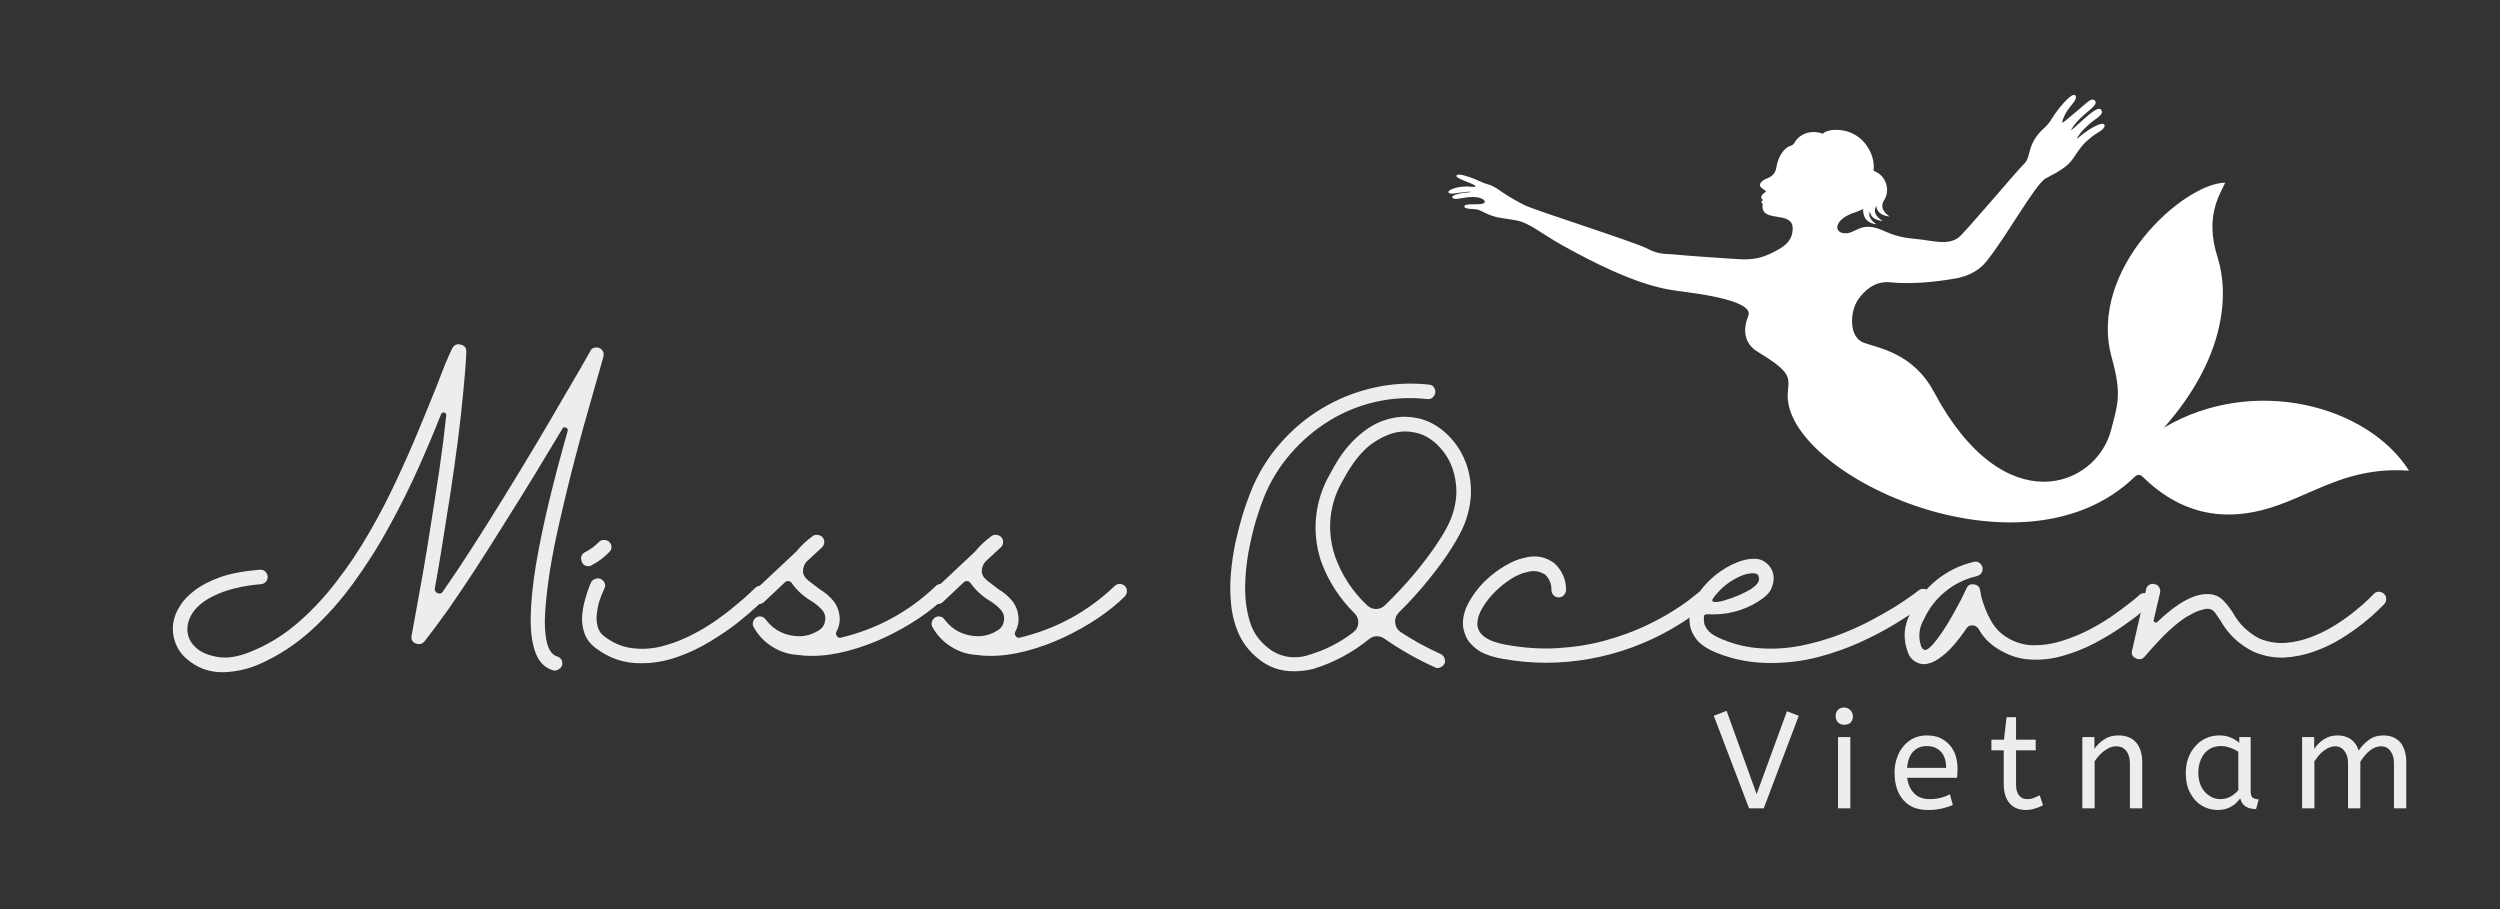 <?xml version="1.0" encoding="UTF-8"?>
<svg xmlns="http://www.w3.org/2000/svg" xmlns:xlink="http://www.w3.org/1999/xlink" width="220" zoomAndPan="magnify" viewBox="0 0 165 60" height="80" preserveAspectRatio="xMidYMid meet" version="1.0">
  <rect x="0" y="0" width="165" height="60" fill="#333333" stroke="none"/>
  <defs>
    <g></g>
    <clipPath id="d352a59852">
      <path d="M 95.527 6 L 159 6 L 159 35 L 95.527 35 Z M 95.527 6 " clip-rule="nonzero"></path>
    </clipPath>
  </defs>
  <g fill="#efecec" fill-opacity="1">
    <g transform="translate(10.497, 43.742)">
      <g>
        <path d="M 6.688 0.062 C 5.926 0.406 5.117 0.594 4.266 0.625 C 3.328 0.645 2.504 0.344 1.797 -0.281 C 1.398 -0.625 1.133 -1.055 1 -1.578 C 0.863 -2.098 0.883 -2.609 1.062 -3.109 C 1.125 -3.305 1.254 -3.555 1.453 -3.859 C 1.648 -4.16 1.953 -4.469 2.359 -4.781 C 2.773 -5.102 3.328 -5.391 4.016 -5.641 C 4.711 -5.891 5.594 -6.055 6.656 -6.141 C 6.789 -6.148 6.906 -6.113 7 -6.031 C 7.094 -5.945 7.148 -5.836 7.172 -5.703 C 7.18 -5.578 7.145 -5.461 7.062 -5.359 C 6.969 -5.254 6.859 -5.195 6.734 -5.188 C 5.461 -5.082 4.406 -4.816 3.562 -4.391 C 2.719 -3.973 2.188 -3.441 1.969 -2.797 C 1.852 -2.461 1.836 -2.129 1.922 -1.797 C 2.016 -1.473 2.191 -1.203 2.453 -0.984 C 2.773 -0.68 3.266 -0.477 3.922 -0.375 C 4.586 -0.27 5.375 -0.422 6.281 -0.828 C 7.332 -1.273 8.312 -1.895 9.219 -2.688 C 10.125 -3.477 10.961 -4.379 11.734 -5.391 C 12.516 -6.398 13.227 -7.469 13.875 -8.594 C 14.531 -9.727 15.125 -10.867 15.656 -12.016 C 16.195 -13.16 16.68 -14.254 17.109 -15.297 C 17.547 -16.348 17.938 -17.301 18.281 -18.156 C 18.5 -18.727 18.695 -19.238 18.875 -19.688 C 19.062 -20.133 19.223 -20.492 19.359 -20.766 C 19.484 -20.984 19.664 -21.062 19.906 -21 C 20.164 -20.938 20.289 -20.781 20.281 -20.531 C 20.25 -19.758 20.18 -18.867 20.078 -17.859 C 19.984 -16.848 19.863 -15.773 19.719 -14.641 C 19.57 -13.504 19.41 -12.359 19.234 -11.203 C 19.055 -10.047 18.879 -8.93 18.703 -7.859 C 18.535 -6.785 18.367 -5.805 18.203 -4.922 C 18.18 -4.766 18.242 -4.656 18.391 -4.594 C 18.535 -4.531 18.648 -4.566 18.734 -4.703 C 19.359 -5.598 20.016 -6.582 20.703 -7.656 C 21.391 -8.727 22.078 -9.82 22.766 -10.938 C 23.453 -12.051 24.113 -13.141 24.75 -14.203 C 25.383 -15.266 25.957 -16.238 26.469 -17.125 C 26.988 -18.008 27.422 -18.75 27.766 -19.344 C 28.109 -19.945 28.336 -20.348 28.453 -20.547 C 28.492 -20.66 28.57 -20.738 28.688 -20.781 C 28.801 -20.82 28.914 -20.82 29.031 -20.781 C 29.156 -20.738 29.242 -20.66 29.297 -20.547 C 29.348 -20.441 29.359 -20.328 29.328 -20.203 C 29.234 -19.879 29.141 -19.547 29.047 -19.203 C 28.953 -18.859 28.848 -18.492 28.734 -18.109 C 28.523 -17.379 28.285 -16.535 28.016 -15.578 C 27.754 -14.629 27.484 -13.609 27.203 -12.516 C 26.93 -11.43 26.672 -10.344 26.422 -9.25 C 26.172 -8.156 25.961 -7.098 25.797 -6.078 C 25.641 -5.066 25.535 -4.156 25.484 -3.344 C 25.43 -2.539 25.469 -1.879 25.594 -1.359 C 25.719 -0.836 25.941 -0.523 26.266 -0.422 C 26.398 -0.379 26.5 -0.301 26.562 -0.188 C 26.625 -0.07 26.633 0.051 26.594 0.188 C 26.551 0.301 26.469 0.391 26.344 0.453 C 26.227 0.516 26.113 0.531 26 0.5 C 25.457 0.332 25.07 -0.055 24.844 -0.672 C 24.613 -1.297 24.508 -2.098 24.531 -3.078 C 24.551 -4.055 24.664 -5.188 24.875 -6.469 C 25.094 -7.75 25.379 -9.133 25.734 -10.625 C 26.098 -12.125 26.508 -13.68 26.969 -15.297 C 26.988 -15.41 26.953 -15.484 26.859 -15.516 C 26.754 -15.566 26.676 -15.547 26.625 -15.453 C 26.07 -14.535 25.477 -13.551 24.844 -12.5 C 24.207 -11.457 23.551 -10.398 22.875 -9.328 C 22.207 -8.254 21.551 -7.219 20.906 -6.219 C 20.258 -5.227 19.645 -4.316 19.062 -3.484 C 18.477 -2.66 17.961 -1.969 17.516 -1.406 C 17.359 -1.227 17.16 -1.188 16.922 -1.281 C 16.703 -1.383 16.617 -1.562 16.672 -1.812 C 16.734 -2.156 16.832 -2.695 16.969 -3.438 C 17.102 -4.176 17.258 -5.047 17.438 -6.047 C 17.613 -7.055 17.789 -8.141 17.969 -9.297 C 18.156 -10.461 18.336 -11.645 18.516 -12.844 C 18.691 -14.039 18.836 -15.195 18.953 -16.312 C 18.961 -16.414 18.922 -16.484 18.828 -16.516 C 18.723 -16.535 18.648 -16.492 18.609 -16.391 C 18.18 -15.305 17.688 -14.133 17.125 -12.875 C 16.562 -11.613 15.926 -10.336 15.219 -9.047 C 14.52 -7.754 13.738 -6.516 12.875 -5.328 C 12.02 -4.141 11.078 -3.078 10.047 -2.141 C 9.016 -1.211 7.895 -0.477 6.688 0.062 Z M 6.688 0.062 "></path>
      </g>
    </g>
  </g>
  <g fill="#efecec" fill-opacity="1">
    <g transform="translate(38.668, 43.742)">
      <g>
        <path d="M 11.844 -4.938 C 11.945 -4.852 12 -4.742 12 -4.609 C 12 -4.473 11.953 -4.359 11.859 -4.266 C 11.816 -4.223 11.633 -4.051 11.312 -3.75 C 10.988 -3.445 10.562 -3.082 10.031 -2.656 C 9.5 -2.238 8.891 -1.82 8.203 -1.406 C 7.523 -0.988 6.797 -0.645 6.016 -0.375 C 5.242 -0.102 4.469 0.031 3.688 0.031 C 2.57 0.051 1.566 -0.273 0.672 -0.953 C 0.305 -1.223 0.055 -1.539 -0.078 -1.906 C -0.211 -2.27 -0.27 -2.645 -0.25 -3.031 C -0.227 -3.426 -0.164 -3.789 -0.062 -4.125 C 0.031 -4.469 0.117 -4.75 0.203 -4.969 C 0.297 -5.188 0.348 -5.312 0.359 -5.344 C 0.43 -5.445 0.531 -5.516 0.656 -5.547 C 0.781 -5.586 0.895 -5.578 1 -5.516 C 1.125 -5.453 1.207 -5.359 1.25 -5.234 C 1.289 -5.117 1.281 -5.008 1.219 -4.906 C 1.219 -4.883 1.18 -4.797 1.109 -4.641 C 1.035 -4.484 0.957 -4.273 0.875 -4.016 C 0.801 -3.766 0.75 -3.492 0.719 -3.203 C 0.688 -2.922 0.707 -2.645 0.781 -2.375 C 0.852 -2.102 1.008 -1.883 1.25 -1.719 C 1.801 -1.301 2.391 -1.051 3.016 -0.969 C 3.648 -0.883 4.285 -0.914 4.922 -1.062 C 5.555 -1.219 6.176 -1.441 6.781 -1.734 C 7.395 -2.035 7.961 -2.363 8.484 -2.719 C 9.004 -3.082 9.461 -3.43 9.859 -3.766 C 10.266 -4.098 10.582 -4.375 10.812 -4.594 C 11.039 -4.812 11.16 -4.926 11.172 -4.938 C 11.266 -5.031 11.375 -5.078 11.5 -5.078 C 11.633 -5.078 11.75 -5.031 11.844 -4.938 Z M 0.172 -6.375 C -0.078 -6.375 -0.234 -6.5 -0.297 -6.75 C -0.359 -6.988 -0.281 -7.172 -0.062 -7.297 C 0.281 -7.461 0.586 -7.688 0.859 -7.969 C 0.953 -8.062 1.062 -8.109 1.188 -8.109 C 1.32 -8.109 1.438 -8.066 1.531 -7.984 C 1.633 -7.891 1.688 -7.773 1.688 -7.641 C 1.695 -7.516 1.648 -7.406 1.547 -7.312 C 1.211 -6.957 0.832 -6.672 0.406 -6.453 C 0.332 -6.398 0.254 -6.375 0.172 -6.375 Z M 0.172 -6.375 "></path>
      </g>
    </g>
  </g>
  <g fill="#efecec" fill-opacity="1">
    <g transform="translate(49.886, 43.742)">
      <g>
        <path d="M 12.562 -5.062 C 12.645 -4.977 12.688 -4.867 12.688 -4.734 C 12.688 -4.598 12.645 -4.484 12.562 -4.391 C 12.062 -3.891 11.461 -3.406 10.766 -2.938 C 10.066 -2.469 9.316 -2.047 8.516 -1.672 C 7.711 -1.297 6.895 -1 6.062 -0.781 C 5.238 -0.562 4.441 -0.453 3.672 -0.453 C 3.359 -0.453 3.055 -0.473 2.766 -0.516 C 2.148 -0.555 1.586 -0.738 1.078 -1.062 C 0.566 -1.383 0.16 -1.812 -0.141 -2.344 C -0.203 -2.445 -0.219 -2.562 -0.188 -2.688 C -0.156 -2.812 -0.086 -2.91 0.016 -2.984 C 0.129 -3.055 0.25 -3.078 0.375 -3.047 C 0.5 -3.016 0.598 -2.941 0.672 -2.828 C 0.941 -2.473 1.27 -2.203 1.656 -2.016 C 2.051 -1.836 2.461 -1.75 2.891 -1.75 C 3.316 -1.758 3.723 -1.879 4.109 -2.109 C 4.367 -2.254 4.52 -2.461 4.562 -2.734 C 4.625 -3.035 4.551 -3.297 4.344 -3.516 C 4.145 -3.734 3.914 -3.922 3.656 -4.078 C 3.145 -4.379 2.719 -4.77 2.375 -5.25 C 2.32 -5.332 2.25 -5.379 2.156 -5.391 C 2.062 -5.398 1.984 -5.375 1.922 -5.312 L 0.531 -4 C 0.395 -3.883 0.238 -3.848 0.062 -3.891 C -0.125 -3.941 -0.238 -4.055 -0.281 -4.234 C -0.32 -4.422 -0.27 -4.582 -0.125 -4.719 L 2.672 -7.344 C 2.984 -7.727 3.344 -8.066 3.75 -8.359 C 3.844 -8.43 3.953 -8.457 4.078 -8.438 C 4.211 -8.426 4.32 -8.375 4.406 -8.281 C 4.488 -8.188 4.523 -8.07 4.516 -7.938 C 4.504 -7.812 4.457 -7.707 4.375 -7.625 L 3.359 -6.688 C 3.203 -6.508 3.117 -6.297 3.109 -6.047 C 3.109 -5.828 3.227 -5.617 3.469 -5.422 C 3.707 -5.234 3.953 -5.047 4.203 -4.859 C 4.578 -4.641 4.898 -4.359 5.172 -4.016 C 5.379 -3.723 5.5 -3.395 5.531 -3.031 C 5.562 -2.676 5.488 -2.344 5.312 -2.031 C 5.27 -1.938 5.285 -1.844 5.359 -1.75 C 5.422 -1.664 5.504 -1.633 5.609 -1.656 C 8.004 -2.227 10.094 -3.363 11.875 -5.062 C 11.969 -5.156 12.082 -5.203 12.219 -5.203 C 12.344 -5.203 12.457 -5.156 12.562 -5.062 Z M 12.562 -5.062 "></path>
      </g>
    </g>
  </g>
  <g fill="#efecec" fill-opacity="1">
    <g transform="translate(61.688, 43.742)">
      <g>
        <path d="M 12.562 -5.062 C 12.645 -4.977 12.688 -4.867 12.688 -4.734 C 12.688 -4.598 12.645 -4.484 12.562 -4.391 C 12.062 -3.891 11.461 -3.406 10.766 -2.938 C 10.066 -2.469 9.316 -2.047 8.516 -1.672 C 7.711 -1.297 6.895 -1 6.062 -0.781 C 5.238 -0.562 4.441 -0.453 3.672 -0.453 C 3.359 -0.453 3.055 -0.473 2.766 -0.516 C 2.148 -0.555 1.586 -0.738 1.078 -1.062 C 0.566 -1.383 0.16 -1.812 -0.141 -2.344 C -0.203 -2.445 -0.219 -2.562 -0.188 -2.688 C -0.156 -2.812 -0.086 -2.91 0.016 -2.984 C 0.129 -3.055 0.25 -3.078 0.375 -3.047 C 0.5 -3.016 0.598 -2.941 0.672 -2.828 C 0.941 -2.473 1.27 -2.203 1.656 -2.016 C 2.051 -1.836 2.461 -1.75 2.891 -1.75 C 3.316 -1.758 3.723 -1.879 4.109 -2.109 C 4.367 -2.254 4.52 -2.461 4.562 -2.734 C 4.625 -3.035 4.551 -3.297 4.344 -3.516 C 4.145 -3.734 3.914 -3.922 3.656 -4.078 C 3.145 -4.379 2.719 -4.77 2.375 -5.25 C 2.32 -5.332 2.25 -5.379 2.156 -5.391 C 2.062 -5.398 1.984 -5.375 1.922 -5.312 L 0.531 -4 C 0.395 -3.883 0.238 -3.848 0.062 -3.891 C -0.125 -3.941 -0.238 -4.055 -0.281 -4.234 C -0.32 -4.422 -0.27 -4.582 -0.125 -4.719 L 2.672 -7.344 C 2.984 -7.727 3.344 -8.066 3.75 -8.359 C 3.844 -8.43 3.953 -8.457 4.078 -8.438 C 4.211 -8.426 4.32 -8.375 4.406 -8.281 C 4.488 -8.188 4.523 -8.07 4.516 -7.938 C 4.504 -7.812 4.457 -7.707 4.375 -7.625 L 3.359 -6.688 C 3.203 -6.508 3.117 -6.297 3.109 -6.047 C 3.109 -5.828 3.227 -5.617 3.469 -5.422 C 3.707 -5.234 3.953 -5.047 4.203 -4.859 C 4.578 -4.641 4.898 -4.359 5.172 -4.016 C 5.379 -3.723 5.5 -3.395 5.531 -3.031 C 5.562 -2.676 5.488 -2.344 5.312 -2.031 C 5.27 -1.938 5.285 -1.844 5.359 -1.75 C 5.422 -1.664 5.504 -1.633 5.609 -1.656 C 8.004 -2.227 10.094 -3.363 11.875 -5.062 C 11.969 -5.156 12.082 -5.203 12.219 -5.203 C 12.344 -5.203 12.457 -5.156 12.562 -5.062 Z M 12.562 -5.062 "></path>
      </g>
    </g>
  </g>
  <g fill="#efecec" fill-opacity="1">
    <g transform="translate(73.49, 43.742)">
      <g></g>
    </g>
  </g>
  <g fill="#efecec" fill-opacity="1">
    <g transform="translate(80.287, 43.742)">
      <g>
        <path d="M 6.391 0.406 C 5.973 0.508 5.551 0.562 5.125 0.562 C 4.207 0.57 3.398 0.281 2.703 -0.312 C 2.172 -0.75 1.766 -1.27 1.484 -1.875 C 1.211 -2.488 1.039 -3.141 0.969 -3.828 C 0.895 -4.516 0.891 -5.207 0.953 -5.906 C 1.016 -6.613 1.113 -7.285 1.25 -7.922 C 1.395 -8.566 1.539 -9.141 1.688 -9.641 C 1.844 -10.148 1.977 -10.551 2.094 -10.844 C 2.207 -11.145 2.266 -11.297 2.266 -11.297 C 2.742 -12.484 3.383 -13.535 4.188 -14.453 C 4.988 -15.379 5.91 -16.156 6.953 -16.781 C 8.004 -17.414 9.129 -17.867 10.328 -18.141 C 11.523 -18.422 12.754 -18.492 14.016 -18.359 C 14.203 -18.348 14.332 -18.254 14.406 -18.078 C 14.477 -17.898 14.457 -17.738 14.344 -17.594 C 14.227 -17.438 14.078 -17.375 13.891 -17.406 C 12.734 -17.531 11.602 -17.469 10.5 -17.219 C 9.406 -16.969 8.383 -16.551 7.438 -15.969 C 6.488 -15.383 5.645 -14.664 4.906 -13.812 C 4.164 -12.969 3.578 -12.008 3.141 -10.938 C 2.984 -10.551 2.805 -10.039 2.609 -9.406 C 2.422 -8.77 2.254 -8.062 2.109 -7.281 C 1.973 -6.508 1.898 -5.727 1.891 -4.938 C 1.891 -4.145 1.992 -3.406 2.203 -2.719 C 2.41 -2.039 2.785 -1.484 3.328 -1.047 C 3.711 -0.711 4.156 -0.5 4.656 -0.406 C 5.164 -0.32 5.66 -0.363 6.141 -0.531 C 7.191 -0.844 8.148 -1.332 9.016 -2 C 9.223 -2.156 9.336 -2.352 9.359 -2.594 C 9.379 -2.852 9.301 -3.07 9.125 -3.25 C 8.125 -4.238 7.383 -5.383 6.906 -6.688 C 6.582 -7.664 6.473 -8.66 6.578 -9.672 C 6.691 -10.68 7.004 -11.625 7.516 -12.5 C 8.016 -13.457 8.551 -14.207 9.125 -14.75 C 9.695 -15.301 10.273 -15.691 10.859 -15.922 C 11.441 -16.148 12.004 -16.254 12.547 -16.234 C 13.098 -16.211 13.609 -16.094 14.078 -15.875 C 14.586 -15.633 15.047 -15.289 15.453 -14.844 C 15.859 -14.406 16.18 -13.891 16.422 -13.297 C 16.66 -12.703 16.785 -12.055 16.797 -11.359 C 16.805 -10.66 16.664 -9.93 16.375 -9.172 C 16.207 -8.742 15.922 -8.207 15.516 -7.562 C 15.109 -6.914 14.602 -6.223 14 -5.484 C 13.406 -4.742 12.75 -4.02 12.031 -3.312 C 11.844 -3.113 11.766 -2.883 11.797 -2.625 C 11.828 -2.363 11.953 -2.16 12.172 -2.016 C 13.016 -1.461 13.891 -0.984 14.797 -0.578 C 14.961 -0.492 15.055 -0.363 15.078 -0.188 C 15.109 0 15.039 0.145 14.875 0.25 C 14.727 0.363 14.57 0.379 14.406 0.297 C 13.238 -0.234 12.129 -0.863 11.078 -1.594 C 10.93 -1.695 10.766 -1.75 10.578 -1.75 C 10.398 -1.75 10.238 -1.691 10.094 -1.578 C 8.977 -0.672 7.742 -0.008 6.391 0.406 Z M 12.438 -15.266 C 11.789 -15.266 11.109 -15.023 10.391 -14.547 C 9.672 -14.078 8.992 -13.25 8.359 -12.062 C 7.898 -11.289 7.625 -10.469 7.531 -9.594 C 7.445 -8.719 7.547 -7.859 7.828 -7.016 C 8.273 -5.773 8.977 -4.703 9.938 -3.797 C 10.102 -3.641 10.297 -3.555 10.516 -3.547 C 10.742 -3.547 10.941 -3.625 11.109 -3.781 C 11.816 -4.469 12.473 -5.172 13.078 -5.891 C 13.68 -6.617 14.191 -7.301 14.609 -7.938 C 15.035 -8.582 15.328 -9.113 15.484 -9.531 C 15.797 -10.352 15.898 -11.133 15.797 -11.875 C 15.703 -12.613 15.461 -13.254 15.078 -13.797 C 14.691 -14.348 14.223 -14.754 13.672 -15.016 C 13.285 -15.18 12.875 -15.266 12.438 -15.266 Z M 12.438 -15.266 "></path>
      </g>
    </g>
  </g>
  <g fill="#efecec" fill-opacity="1">
    <g transform="translate(97.332, 43.742)">
      <g>
        <path d="M 15.406 -4.562 C 15.508 -4.469 15.551 -4.352 15.531 -4.219 C 15.531 -4.082 15.477 -3.973 15.375 -3.891 C 13.883 -2.648 12.223 -1.691 10.391 -1.016 C 8.566 -0.348 6.68 -0.008 4.734 0 C 3.785 0 2.844 -0.082 1.906 -0.25 C 1.125 -0.383 0.539 -0.594 0.156 -0.875 C -0.219 -1.156 -0.469 -1.453 -0.594 -1.766 C -0.719 -2.078 -0.781 -2.348 -0.781 -2.578 C -0.781 -3.055 -0.645 -3.535 -0.375 -4.016 C -0.113 -4.492 0.223 -4.941 0.641 -5.359 C 1.066 -5.773 1.516 -6.117 1.984 -6.391 C 2.453 -6.672 2.879 -6.848 3.266 -6.922 C 4.016 -7.129 4.688 -7.004 5.281 -6.547 C 5.781 -6.066 6.031 -5.484 6.031 -4.797 C 6.02 -4.66 5.969 -4.547 5.875 -4.453 C 5.781 -4.359 5.672 -4.312 5.547 -4.312 C 5.41 -4.312 5.297 -4.359 5.203 -4.453 C 5.109 -4.555 5.062 -4.676 5.062 -4.812 C 5.07 -5.195 4.938 -5.531 4.656 -5.812 C 4.281 -6.051 3.879 -6.109 3.453 -5.984 C 3.129 -5.922 2.773 -5.77 2.391 -5.531 C 2.016 -5.289 1.66 -5.004 1.328 -4.672 C 0.992 -4.336 0.719 -3.984 0.5 -3.609 C 0.281 -3.234 0.172 -2.891 0.172 -2.578 C 0.18 -1.879 0.812 -1.414 2.062 -1.188 C 3.281 -0.969 4.441 -0.895 5.547 -0.969 C 6.648 -1.039 7.672 -1.207 8.609 -1.469 C 9.547 -1.727 10.391 -2.031 11.141 -2.375 C 11.891 -2.727 12.531 -3.07 13.062 -3.406 C 13.594 -3.738 14 -4.02 14.281 -4.25 C 14.57 -4.477 14.723 -4.598 14.734 -4.609 C 14.828 -4.691 14.941 -4.727 15.078 -4.719 C 15.211 -4.719 15.32 -4.664 15.406 -4.562 Z M 15.406 -4.562 "></path>
      </g>
    </g>
  </g>
  <g fill="#efecec" fill-opacity="1">
    <g transform="translate(111.966, 43.742)">
      <g>
        <path d="M 15.344 -4.703 C 15.426 -4.598 15.461 -4.477 15.453 -4.344 C 15.43 -4.219 15.367 -4.109 15.266 -4.016 C 15.211 -3.984 14.988 -3.82 14.594 -3.531 C 14.207 -3.25 13.688 -2.91 13.031 -2.516 C 12.375 -2.117 11.613 -1.723 10.75 -1.328 C 9.883 -0.941 8.957 -0.617 7.969 -0.359 C 6.977 -0.109 5.961 0.016 4.922 0.016 C 3.672 0.023 2.473 -0.195 1.328 -0.656 C 0.703 -0.914 0.258 -1.211 0 -1.547 C -0.258 -1.891 -0.406 -2.223 -0.438 -2.547 C -0.477 -2.879 -0.473 -3.164 -0.422 -3.406 C -0.305 -3.852 -0.094 -4.285 0.219 -4.703 C 0.531 -5.129 0.898 -5.508 1.328 -5.844 C 1.754 -6.176 2.191 -6.43 2.641 -6.609 C 3.086 -6.797 3.492 -6.879 3.859 -6.859 C 4.18 -6.859 4.461 -6.738 4.703 -6.5 C 4.941 -6.27 5.07 -5.988 5.094 -5.656 C 5.113 -5.457 5.066 -5.211 4.953 -4.922 C 4.848 -4.641 4.566 -4.352 4.109 -4.062 C 3.078 -3.414 1.945 -3.129 0.719 -3.203 C 0.656 -3.211 0.598 -3.195 0.547 -3.156 C 0.492 -3.125 0.477 -3.078 0.5 -3.016 C 0.477 -2.91 0.484 -2.77 0.516 -2.594 C 0.555 -2.426 0.66 -2.25 0.828 -2.062 C 1.004 -1.883 1.297 -1.711 1.703 -1.547 C 2.523 -1.203 3.375 -1.004 4.25 -0.953 C 5.125 -0.898 5.977 -0.953 6.812 -1.109 C 7.656 -1.273 8.461 -1.5 9.234 -1.781 C 10.016 -2.07 10.727 -2.383 11.375 -2.719 C 12.031 -3.062 12.602 -3.383 13.094 -3.688 C 13.582 -4 13.961 -4.254 14.234 -4.453 C 14.516 -4.66 14.656 -4.766 14.656 -4.766 C 14.77 -4.859 14.895 -4.895 15.031 -4.875 C 15.145 -4.863 15.25 -4.805 15.344 -4.703 Z M 1.141 -4.312 C 1.004 -4.133 1.016 -4.035 1.172 -4.016 C 1.336 -3.992 1.57 -4.031 1.875 -4.125 C 2.188 -4.219 2.504 -4.332 2.828 -4.469 C 3.148 -4.613 3.406 -4.742 3.594 -4.859 C 3.977 -5.117 4.156 -5.352 4.125 -5.562 C 4.113 -5.695 4.082 -5.785 4.031 -5.828 C 3.977 -5.867 3.898 -5.895 3.797 -5.906 C 3.41 -5.926 2.961 -5.785 2.453 -5.484 C 1.941 -5.191 1.504 -4.801 1.141 -4.312 Z M 1.141 -4.312 "></path>
      </g>
    </g>
  </g>
  <g fill="#efecec" fill-opacity="1">
    <g transform="translate(126.6, 43.742)">
      <g>
        <path d="M 15.281 -4.438 C 15.363 -4.344 15.406 -4.227 15.406 -4.094 C 15.395 -3.957 15.344 -3.848 15.25 -3.766 C 15.207 -3.734 15.023 -3.582 14.703 -3.312 C 14.379 -3.039 13.953 -2.723 13.422 -2.359 C 12.891 -1.992 12.289 -1.633 11.625 -1.281 C 10.969 -0.938 10.27 -0.66 9.531 -0.453 C 8.789 -0.242 8.051 -0.164 7.312 -0.219 C 6.582 -0.27 5.879 -0.516 5.203 -0.953 C 4.691 -1.273 4.285 -1.703 3.984 -2.234 C 3.898 -2.379 3.766 -2.457 3.578 -2.469 C 3.41 -2.477 3.281 -2.41 3.188 -2.266 C 2.914 -1.859 2.617 -1.473 2.297 -1.109 C 1.984 -0.754 1.66 -0.469 1.328 -0.25 C 1.004 -0.031 0.691 0.082 0.391 0.094 L 0.359 0.094 C 0.141 0.082 -0.062 0.016 -0.25 -0.109 C -0.438 -0.242 -0.57 -0.414 -0.656 -0.625 C -1.02 -1.539 -0.969 -2.43 -0.5 -3.297 C -0.094 -4.129 0.469 -4.844 1.188 -5.438 C 1.914 -6.031 2.738 -6.438 3.656 -6.656 C 3.844 -6.707 3.992 -6.664 4.109 -6.531 C 4.242 -6.395 4.285 -6.234 4.234 -6.047 C 4.18 -5.879 4.062 -5.77 3.875 -5.719 C 3.102 -5.539 2.41 -5.203 1.797 -4.703 C 1.191 -4.211 0.723 -3.609 0.391 -2.891 C 0.047 -2.305 -0.016 -1.695 0.203 -1.062 C 0.273 -0.938 0.328 -0.875 0.359 -0.875 C 0.473 -0.801 0.641 -0.875 0.859 -1.094 C 1.078 -1.32 1.328 -1.645 1.609 -2.062 C 1.891 -2.477 2.164 -2.938 2.438 -3.438 C 2.719 -3.938 2.969 -4.426 3.188 -4.906 C 3.281 -5.125 3.445 -5.211 3.688 -5.172 C 3.926 -5.141 4.062 -5.004 4.094 -4.766 C 4.094 -4.754 4.113 -4.633 4.156 -4.406 C 4.207 -4.188 4.297 -3.91 4.422 -3.578 C 4.547 -3.254 4.711 -2.922 4.922 -2.578 C 5.141 -2.242 5.41 -1.969 5.734 -1.75 C 6.297 -1.375 6.898 -1.176 7.547 -1.156 C 8.203 -1.145 8.859 -1.242 9.516 -1.453 C 10.18 -1.66 10.816 -1.926 11.422 -2.25 C 12.023 -2.57 12.562 -2.906 13.031 -3.25 C 13.508 -3.594 13.891 -3.879 14.172 -4.109 C 14.453 -4.336 14.598 -4.461 14.609 -4.484 C 14.703 -4.566 14.816 -4.602 14.953 -4.594 C 15.086 -4.594 15.195 -4.539 15.281 -4.438 Z M 15.281 -4.438 "></path>
      </g>
    </g>
  </g>
  <g fill="#efecec" fill-opacity="1">
    <g transform="translate(141.362, 43.742)">
      <g>
        <path d="M 15.984 -4.547 C 16.078 -4.461 16.125 -4.352 16.125 -4.219 C 16.133 -4.082 16.094 -3.969 16 -3.875 C 15.969 -3.844 15.832 -3.707 15.594 -3.469 C 15.352 -3.227 15.023 -2.941 14.609 -2.609 C 14.191 -2.273 13.707 -1.938 13.156 -1.594 C 12.613 -1.258 12.023 -0.977 11.391 -0.75 C 10.754 -0.52 10.098 -0.383 9.422 -0.344 C 8.742 -0.312 8.066 -0.438 7.391 -0.719 C 6.43 -1.188 5.691 -1.883 5.172 -2.812 C 5.098 -2.914 4.992 -3.066 4.859 -3.266 C 4.723 -3.473 4.539 -3.57 4.312 -3.562 C 4.207 -3.562 4.047 -3.523 3.828 -3.453 C 3.617 -3.391 3.344 -3.258 3 -3.062 C 2.664 -2.863 2.266 -2.551 1.797 -2.125 C 1.336 -1.695 0.801 -1.125 0.188 -0.406 C 0.02 -0.219 -0.176 -0.18 -0.406 -0.297 C -0.625 -0.398 -0.703 -0.578 -0.641 -0.828 L 0.281 -4.844 C 0.301 -4.969 0.367 -5.066 0.484 -5.141 C 0.598 -5.211 0.719 -5.227 0.844 -5.188 C 0.977 -5.164 1.078 -5.098 1.141 -4.984 C 1.211 -4.867 1.234 -4.75 1.203 -4.625 L 0.781 -2.812 C 0.77 -2.75 0.797 -2.703 0.859 -2.672 C 0.922 -2.641 0.977 -2.648 1.031 -2.703 C 2.375 -3.984 3.508 -4.594 4.438 -4.531 C 4.832 -4.508 5.16 -4.352 5.422 -4.062 C 5.629 -3.844 5.816 -3.602 5.984 -3.344 C 6.391 -2.594 6.973 -2.016 7.734 -1.609 C 8.316 -1.367 8.906 -1.27 9.5 -1.312 C 10.102 -1.363 10.68 -1.5 11.234 -1.719 C 11.797 -1.938 12.32 -2.203 12.812 -2.516 C 13.301 -2.828 13.727 -3.133 14.094 -3.438 C 14.469 -3.738 14.758 -3.992 14.969 -4.203 C 15.176 -4.41 15.285 -4.52 15.297 -4.531 C 15.379 -4.633 15.488 -4.688 15.625 -4.688 C 15.758 -4.688 15.879 -4.641 15.984 -4.547 Z M 15.984 -4.547 "></path>
      </g>
    </g>
  </g>
  <g clip-path="url(#d352a59852)">
    <path fill="#ffffff" d="M 97.16 12.328 C 97.359 12.352 97.496 12.336 97.273 12.199 C 97.008 12.039 95.98 11.746 96.137 11.57 C 96.297 11.383 97.387 11.82 97.879 12.055 C 98.207 12.207 98.328 12.09 99.191 12.711 C 99.527 12.953 100.297 13.387 100.688 13.57 C 101.512 13.949 107.973 16 108.734 16.414 C 109.496 16.828 110.047 16.742 110.477 16.793 C 110.91 16.848 114.352 17.09 114.918 17.113 C 115.668 17.141 116.242 17.031 116.867 16.73 C 117.805 16.285 118.316 15.902 118.316 15.062 C 118.316 13.852 116.125 14.773 116.34 13.469 C 116.34 13.469 116.129 13.285 116.375 13.211 C 116.375 13.211 116 13.016 116.512 12.68 C 116.734 12.535 115.715 12.379 116.391 11.891 C 116.641 11.715 117.141 11.719 117.246 11.016 C 117.355 10.316 117.785 9.742 118.117 9.648 C 118.445 9.555 118.426 9.375 118.617 9.164 C 118.957 8.805 119.562 8.555 120.305 8.828 C 120.566 8.477 122.391 8.254 123.297 9.754 C 123.625 10.301 123.707 10.812 123.656 11.27 C 124.539 11.598 124.75 12.586 124.359 13.199 C 124.254 13.367 124.008 13.812 124.719 14.289 C 124.113 14.238 123.836 13.914 123.848 13.59 C 123.723 13.777 123.566 14.129 124.262 14.598 C 123.598 14.488 123.465 14.238 123.418 13.98 C 123.316 14.117 123.344 14.48 123.848 14.805 C 123.445 14.75 123.262 14.602 123.145 14.457 C 122.98 14.238 122.953 13.957 122.969 13.793 C 122.809 13.883 122.625 13.953 122.445 14.012 C 121.105 14.434 120.992 15.289 121.66 15.387 C 122.5 15.512 122.73 14.492 124.371 15.254 C 125.324 15.691 125.961 15.715 126.594 15.785 C 127.543 15.883 128.566 16.215 129.273 15.668 C 129.727 15.312 133.164 11.211 133.555 10.852 C 134.098 10.355 133.723 9.699 134.703 8.652 C 134.887 8.457 135.141 8.309 135.453 7.781 C 135.664 7.414 136.727 6.023 136.969 6.297 C 137.141 6.484 136.781 6.855 136.652 7.016 C 136.387 7.352 136.203 7.645 136.105 8.062 C 136.074 8.195 136.359 7.941 137.734 6.77 C 137.871 6.652 138.133 6.445 138.285 6.668 C 138.527 7.023 137.258 7.551 136.691 8.574 C 136.629 8.691 136.883 8.438 137.492 7.895 C 138.062 7.387 138.516 7.035 138.668 7.238 C 138.914 7.551 138.348 7.797 137.953 8.137 C 137.145 8.832 137.082 9.164 137.082 9.164 C 137.082 9.164 137.582 8.723 138.043 8.457 C 138.652 8.102 138.84 8.148 138.895 8.242 C 138.938 8.32 138.867 8.516 138.559 8.691 C 138.168 8.91 137.672 9.316 137.41 9.637 C 136.648 10.562 136.941 10.793 135.02 11.773 C 134.348 12.113 132.309 15.809 131.066 17.297 C 130.719 17.719 130.074 18.238 128.918 18.402 C 128.594 18.453 126.59 18.82 124.773 18.633 C 123.699 18.523 123.039 19.215 122.664 19.73 C 122.078 20.543 121.996 22.258 123.02 22.625 C 123.965 22.969 126.27 23.297 127.645 25.875 C 132.262 34.539 138.371 32.172 139.34 28.352 C 139.758 26.699 140.062 26.074 139.375 23.605 C 137.758 17.766 144.125 12.09 146.867 12.055 C 146.484 12.879 145.508 14.309 146.359 16.98 C 147.125 19.383 146.918 23.586 142.824 28.223 C 148.711 24.742 156.258 26.742 158.996 31.066 C 155.957 30.832 153.828 31.898 152.234 32.574 C 150.387 33.352 145.805 35.77 141.434 31.484 C 141.266 31.32 141.098 31.266 140.875 31.484 C 133.367 38.742 117.547 31.191 117.996 25.898 C 118.09 24.848 118.23 24.574 115.98 23.199 C 115.355 22.824 114.906 22.059 115.375 20.887 C 115.473 20.641 115.789 19.859 111.258 19.273 C 109.98 19.105 108.102 18.969 103.129 16.199 C 101.73 15.406 101.137 14.883 100.391 14.625 C 99.965 14.48 99.043 14.422 98.613 14.285 C 97.953 14.078 97.777 13.887 97.477 13.824 C 97.266 13.781 96.66 13.816 96.645 13.633 C 96.621 13.336 97.98 13.637 98 13.316 C 98.008 13.18 97.621 12.859 96.512 13.074 C 96.078 13.156 95.902 13.137 95.855 13.039 C 95.762 12.84 96.605 12.715 96.895 12.699 C 97.266 12.68 97.152 12.594 96.25 12.73 C 95.914 12.785 95.645 12.82 95.598 12.695 C 95.527 12.535 96.285 12.223 97.16 12.328 Z M 97.16 12.328 " fill-opacity="1" fill-rule="nonzero"></path>
  </g>
  <g fill="#efecec" fill-opacity="1">
    <g transform="translate(113.016, 53.35)">
      <g>
        <path d="M 0.094 -6.109 L 0.938 -6.438 L 2.922 -0.938 L 4.922 -6.406 L 5.703 -6.109 L 3.391 0 L 2.422 0 Z M 0.094 -6.109 "></path>
      </g>
    </g>
  </g>
  <g fill="#efecec" fill-opacity="1">
    <g transform="translate(120.59, 53.35)">
      <g>
        <path d="M 1.531 0 L 0.719 0 L 0.719 -4.703 L 1.531 -4.703 Z M 1.125 -5.516 C 0.969 -5.516 0.832 -5.566 0.719 -5.672 C 0.613 -5.785 0.562 -5.922 0.562 -6.078 C 0.562 -6.254 0.613 -6.395 0.719 -6.5 C 0.82 -6.602 0.957 -6.656 1.125 -6.656 C 1.281 -6.656 1.414 -6.598 1.531 -6.484 C 1.645 -6.367 1.703 -6.234 1.703 -6.078 C 1.703 -5.898 1.648 -5.758 1.547 -5.656 C 1.441 -5.562 1.301 -5.516 1.125 -5.516 Z M 1.125 -5.516 "></path>
      </g>
    </g>
  </g>
  <g fill="#efecec" fill-opacity="1">
    <g transform="translate(124.635, 53.35)">
      <g>
        <path d="M 1.234 -2.016 C 1.297 -1.578 1.453 -1.234 1.703 -0.984 C 1.953 -0.734 2.285 -0.609 2.703 -0.609 C 2.973 -0.609 3.219 -0.633 3.438 -0.688 C 3.656 -0.75 3.863 -0.828 4.062 -0.922 L 4.25 -0.219 C 4.031 -0.125 3.785 -0.047 3.516 0.016 C 3.242 0.078 2.941 0.109 2.609 0.109 C 2.266 0.109 1.957 0.055 1.688 -0.047 C 1.414 -0.16 1.188 -0.32 1 -0.531 C 0.812 -0.738 0.664 -0.992 0.562 -1.297 C 0.457 -1.609 0.406 -1.961 0.406 -2.359 C 0.406 -2.703 0.457 -3.023 0.562 -3.328 C 0.664 -3.629 0.812 -3.891 1 -4.109 C 1.188 -4.328 1.406 -4.5 1.656 -4.625 C 1.914 -4.75 2.207 -4.812 2.531 -4.812 C 2.875 -4.812 3.172 -4.754 3.422 -4.641 C 3.672 -4.523 3.879 -4.367 4.047 -4.172 C 4.223 -3.973 4.352 -3.738 4.438 -3.469 C 4.52 -3.207 4.562 -2.926 4.562 -2.625 C 4.562 -2.414 4.551 -2.211 4.531 -2.016 Z M 2.516 -4.109 C 2.16 -4.109 1.867 -3.988 1.641 -3.75 C 1.41 -3.508 1.273 -3.148 1.234 -2.672 L 3.812 -2.672 C 3.812 -3.129 3.695 -3.484 3.469 -3.734 C 3.238 -3.984 2.922 -4.109 2.516 -4.109 Z M 2.516 -4.109 "></path>
      </g>
    </g>
  </g>
  <g fill="#efecec" fill-opacity="1">
    <g transform="translate(131.34, 53.35)">
      <g>
        <path d="M 1.094 -6.016 L 1.719 -6.016 L 1.719 -4.531 L 3.016 -4.531 L 3.016 -3.828 L 1.719 -3.828 L 1.719 -1.562 C 1.719 -1.383 1.738 -1.234 1.781 -1.109 C 1.82 -0.992 1.875 -0.898 1.938 -0.828 C 2 -0.754 2.078 -0.695 2.172 -0.656 C 2.266 -0.625 2.363 -0.609 2.469 -0.609 C 2.625 -0.609 2.766 -0.633 2.891 -0.688 C 3.023 -0.738 3.156 -0.797 3.281 -0.859 L 3.5 -0.203 C 3.375 -0.129 3.207 -0.062 3 0 C 2.801 0.07 2.594 0.109 2.375 0.109 C 1.914 0.109 1.555 -0.035 1.297 -0.328 C 1.035 -0.629 0.906 -1.062 0.906 -1.625 L 0.906 -3.828 L 0.094 -3.828 L 0.094 -4.531 L 0.922 -4.531 Z M 1.094 -6.016 "></path>
      </g>
    </g>
  </g>
  <g fill="#efecec" fill-opacity="1">
    <g transform="translate(136.715, 53.35)">
      <g>
        <path d="M 1.516 -3.922 C 1.68 -4.172 1.895 -4.379 2.156 -4.547 C 2.414 -4.723 2.727 -4.812 3.094 -4.812 C 3.625 -4.812 4.02 -4.648 4.281 -4.328 C 4.539 -4.016 4.672 -3.594 4.672 -3.062 L 4.672 0 L 3.859 0 L 3.859 -2.969 C 3.859 -3.312 3.781 -3.582 3.625 -3.781 C 3.469 -3.988 3.242 -4.094 2.953 -4.094 C 2.816 -4.094 2.68 -4.066 2.547 -4.016 C 2.422 -3.961 2.297 -3.891 2.172 -3.797 C 2.047 -3.711 1.93 -3.609 1.828 -3.484 C 1.723 -3.367 1.625 -3.242 1.531 -3.109 L 1.531 0 L 0.719 0 L 0.719 -4.703 L 1.516 -4.703 Z M 1.516 -3.922 "></path>
      </g>
    </g>
  </g>
  <g fill="#efecec" fill-opacity="1">
    <g transform="translate(143.855, 53.35)">
      <g>
        <path d="M 0.406 -2.328 C 0.406 -2.672 0.457 -2.992 0.562 -3.297 C 0.676 -3.609 0.832 -3.875 1.031 -4.094 C 1.227 -4.32 1.461 -4.5 1.734 -4.625 C 2.004 -4.75 2.301 -4.812 2.625 -4.812 C 2.906 -4.812 3.156 -4.766 3.375 -4.672 C 3.594 -4.578 3.781 -4.461 3.938 -4.328 L 3.938 -4.703 L 4.688 -4.703 L 4.688 -1.141 C 4.688 -0.91 4.738 -0.758 4.844 -0.688 C 4.957 -0.625 5.082 -0.594 5.219 -0.594 L 5.047 0.047 C 4.461 0.047 4.113 -0.188 4 -0.656 C 3.926 -0.562 3.844 -0.469 3.75 -0.375 C 3.656 -0.281 3.547 -0.195 3.422 -0.125 C 3.305 -0.051 3.172 0.004 3.016 0.047 C 2.867 0.086 2.707 0.109 2.531 0.109 C 2.227 0.109 1.945 0.051 1.688 -0.062 C 1.438 -0.176 1.211 -0.336 1.016 -0.547 C 0.828 -0.766 0.676 -1.02 0.562 -1.312 C 0.457 -1.613 0.406 -1.953 0.406 -2.328 Z M 2.703 -0.609 C 2.93 -0.609 3.145 -0.66 3.344 -0.766 C 3.551 -0.879 3.727 -1.023 3.875 -1.203 L 3.875 -3.734 C 3.707 -3.848 3.523 -3.938 3.328 -4 C 3.141 -4.07 2.938 -4.109 2.719 -4.109 C 2.5 -4.109 2.297 -4.066 2.109 -3.984 C 1.93 -3.898 1.773 -3.781 1.641 -3.625 C 1.516 -3.469 1.414 -3.281 1.344 -3.062 C 1.27 -2.844 1.234 -2.609 1.234 -2.359 C 1.234 -2.098 1.27 -1.859 1.344 -1.641 C 1.414 -1.43 1.52 -1.25 1.656 -1.094 C 1.789 -0.945 1.945 -0.828 2.125 -0.734 C 2.301 -0.648 2.492 -0.609 2.703 -0.609 Z M 2.703 -0.609 "></path>
      </g>
    </g>
  </g>
  <g fill="#efecec" fill-opacity="1">
    <g transform="translate(151.22, 53.35)">
      <g>
        <path d="M 1.516 -3.922 C 1.68 -4.172 1.891 -4.379 2.141 -4.547 C 2.398 -4.723 2.703 -4.812 3.047 -4.812 C 3.41 -4.812 3.711 -4.723 3.953 -4.547 C 4.191 -4.367 4.359 -4.125 4.453 -3.812 C 4.641 -4.094 4.863 -4.328 5.125 -4.516 C 5.383 -4.711 5.703 -4.812 6.078 -4.812 C 6.328 -4.812 6.547 -4.77 6.734 -4.688 C 6.93 -4.602 7.094 -4.484 7.219 -4.328 C 7.344 -4.172 7.438 -3.984 7.5 -3.766 C 7.562 -3.555 7.594 -3.32 7.594 -3.062 L 7.594 0 L 6.781 0 L 6.781 -3 C 6.781 -3.32 6.703 -3.582 6.547 -3.781 C 6.398 -3.988 6.195 -4.094 5.938 -4.094 C 5.801 -4.094 5.664 -4.066 5.531 -4.016 C 5.406 -3.961 5.285 -3.891 5.172 -3.797 C 5.055 -3.703 4.945 -3.594 4.844 -3.469 C 4.738 -3.344 4.645 -3.211 4.562 -3.078 L 4.562 0 L 3.75 0 L 3.75 -3 C 3.75 -3.32 3.672 -3.582 3.516 -3.781 C 3.367 -3.988 3.164 -4.094 2.906 -4.094 C 2.77 -4.094 2.641 -4.066 2.516 -4.016 C 2.391 -3.961 2.266 -3.891 2.141 -3.797 C 2.023 -3.711 1.914 -3.609 1.812 -3.484 C 1.719 -3.367 1.625 -3.242 1.531 -3.109 L 1.531 0 L 0.719 0 L 0.719 -4.703 L 1.516 -4.703 Z M 1.516 -3.922 "></path>
      </g>
    </g>
  </g>
</svg>
